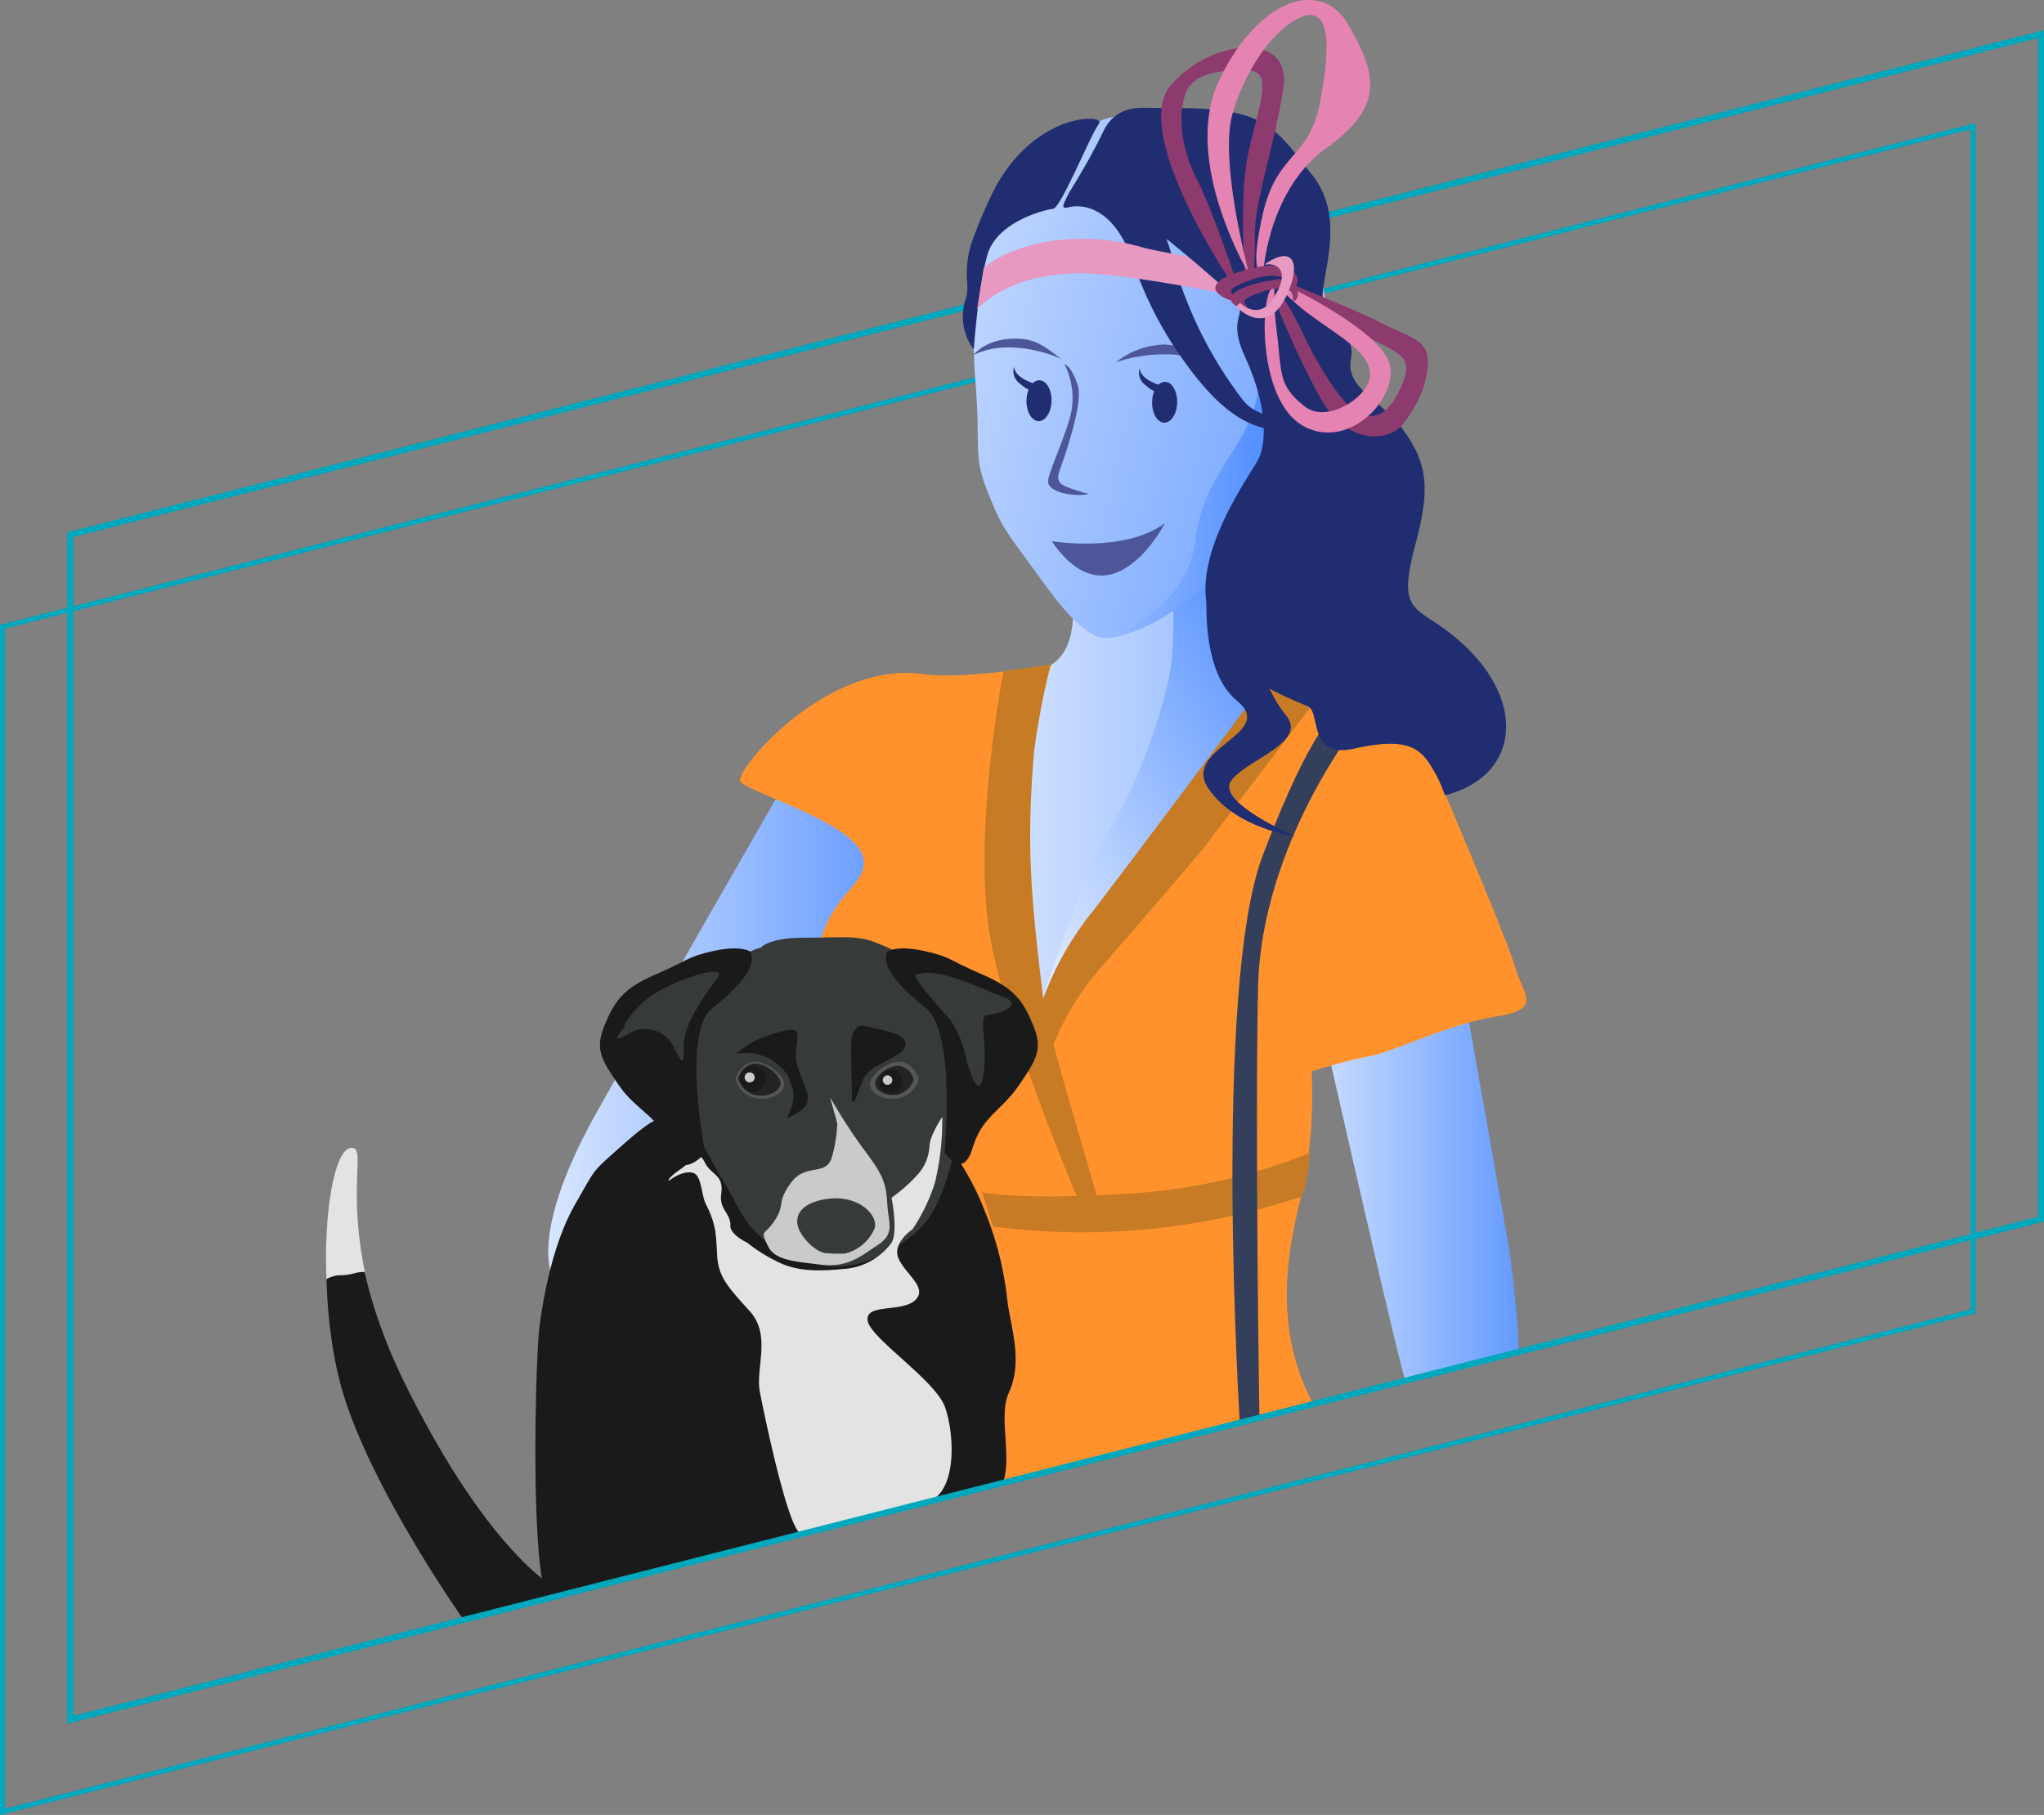 <svg xmlns="http://www.w3.org/2000/svg" xmlns:xlink="http://www.w3.org/1999/xlink" viewBox="0 0 300.18 266.55"><rect x="0" y="0" width="300.18" height="266.55" fill="#808080" stroke="none"/><defs><style>.cls-1{fill:#1a1a1a;}.cls-2{fill:url(#linear-gradient);}.cls-3{fill:url(#linear-gradient-2);}.cls-4{fill:url(#linear-gradient-3);}.cls-5{fill:#ff922c;}.cls-6{fill:#c77b24;}.cls-7{fill:#363b3a;}.cls-8{fill:#cacaca;}.cls-9{fill:#e3e3e3;}.cls-10{fill:#565656;}.cls-11{fill:#222323;}.cls-12{fill:#34405b;}.cls-13{fill:url(#linear-gradient-4);}.cls-14,.cls-15{fill:none;stroke:#00a8bd;stroke-miterlimit:10;}.cls-14{stroke-width:0.89px;}.cls-15{stroke-width:0.72px;}.cls-16{fill:url(#linear-gradient-5);}.cls-17{fill:#4d5699;}.cls-18{fill:#202d70;}.cls-19{fill:url(#linear-gradient-6);}.cls-20{fill:#e799c1;}.cls-21{fill:#8d3a6e;}.cls-22{fill:#e583b2;}</style><linearGradient id="linear-gradient" x1="179.07" y1="175.58" x2="274.64" y2="175.58" gradientUnits="userSpaceOnUse"><stop offset="0" stop-color="#fff"/><stop offset="0.58" stop-color="#3b80ff"/><stop offset="0.77" stop-color="#3380ff"/></linearGradient><linearGradient id="linear-gradient-2" x1="63.45" y1="149.11" x2="198.84" y2="149.11" gradientUnits="userSpaceOnUse"><stop offset="0" stop-color="#fff"/><stop offset="0.63" stop-color="#3b80ff"/><stop offset="0.77" stop-color="#3380ff"/></linearGradient><linearGradient id="linear-gradient-3" x1="123.58" y1="116.28" x2="312.82" y2="116.28" xlink:href="#linear-gradient"/><linearGradient id="linear-gradient-4" x1="133.33" y1="134.8" x2="240.47" y2="68.96" gradientUnits="userSpaceOnUse"><stop offset="0" stop-color="#fff"/><stop offset="0.63" stop-color="#3b80ff"/><stop offset="0.77" stop-color="#3380ff"/></linearGradient><linearGradient id="linear-gradient-5" x1="93.61" y1="38.15" x2="319.22" y2="93.87" xlink:href="#linear-gradient-4"/><linearGradient id="linear-gradient-6" x1="125.63" y1="64.9" x2="219.13" y2="64.9" gradientUnits="userSpaceOnUse"><stop offset="0" stop-color="#fff"/><stop offset="0.73" stop-color="#3b80ff"/><stop offset="0.77" stop-color="#3380ff"/></linearGradient></defs><title>Asset 2</title><g id="Layer_2" data-name="Layer 2"><g id="All"><path class="cls-1" d="M67.85,237.56S54.92,219.2,50.5,205s-2.55-35.76.94-36.37-4,10.91,8.64,35.82c13.39,26.45,23.41,29.88,23.41,29.88Z"/><path class="cls-2" d="M195.47,156.32l20-7.73,6.19,35S223,193.3,223,198.16A24.63,24.63,0,0,1,217.5,200c-6.15,1.27-8.51,1.89-11.12,2.6C206,202.67,195.47,156.32,195.47,156.32Z"/><path class="cls-3" d="M118.06,110.17s-26.46,46-30.75,53.76c-10.17,18.45-5.91,24.12-5.91,24.12l28.38-24.56,23.88-44.81Z"/><path class="cls-4" d="M157.31,86.63s2.37,11.71-6.46,12c-10.45.37-7.41,4.57-7.41,4.57s6.62,53.92,12,47.3c13.65-16.86,43.83-44.62,43.83-44.62s-27-3.94-21-24.44Z"/><path class="cls-5" d="M154.38,97.62s-3.47,9.94-4.54,15.26-1.89,15.61-.35,19,1.66,8.63,1.66,8.63l1.89,7.09a82.62,82.62,0,0,0,4.71-8.33c1-2.23,3.76-4.87,9-9.59s6.13-5.49,8.26-11.28,4.14-7.22,6.5-8.75,4.62-6,4.62-6-1.2-2.38,3.21-1.1c3.66,1.06,8.39,2.6,13.12,4.26s7.14,3.62,8.91,7.76,10.13,23.84,11.19,27.63,4.14,6-2.83,7.09-15.14,5.21-18.45,5.8-8.65,2.24-8.65,2.24a72.28,72.28,0,0,1-1,15.89c-1.28,6.4-5.83,19.49,1.11,32.73.49.94-40.69,10.11-50.49,13-12.38,3.66-20.24-22.73-20.24-22.73s-1.55-29.66-2.49-46.92,6.94-17.76,7.34-22.43c.49-5.73-17.45-10.5-18.16-12.15S121.37,97,135.56,99C141.83,99.86,154.38,97.62,154.38,97.62Z"/><path class="cls-6" d="M147.38,98.57s-4.73,24.09-1.89,39.46,13.87,40.52,13.87,40.52,2.23-1.06,2-1.74c-1.89-7.41-7.5-24.66-8.24-30.82-1.65-14-2.45-21.54-1.25-35.65a118.13,118.13,0,0,1,2.42-12.72Z"/><path class="cls-1" d="M96.4,164.56s-.5-.38-5.19,3.8c-4.37,3.9-3.51,2.88-6.73,8.48s-4.66,13.42-5.25,18-1.34,33.74,1,39.65c.15.39,58.85-14.83,62.27-15.61,1.74-.39,4.71-.72,4.89-1.34,1.18-4.2-.79-9.64.79-13.06,2.13-4.61.18-9.88-.24-13.48a47.9,47.9,0,0,0-3.3-13.1,39.51,39.51,0,0,0-6.2-10.73S102.72,168.73,96.4,164.56Z"/><path class="cls-7" d="M111.77,139.15s1.08-1.43,6.32-1.43,7.15-.36,9.89.47a39,39,0,0,1,6.68,3.22s5.24,12.4,6.07,18.47-1.9,16.57-5.12,20-10.13,7.63-16.33,5.61-8.7-3.94-11.32-8.94.35.77-3.46-6.14-5.72-11.14-5.12-16.51S105.7,140.93,111.77,139.15Z"/><path class="cls-8" d="M112.83,183.1c-1.32-2.65-.54-1.52,1-3.94s.18-2.5,2.33-5.45,5.18-.89,6-3.75a20.59,20.59,0,0,0,.8-5l-1.07-3.84A78.32,78.32,0,0,0,127,169c2.86,3.76,3.13,5,3.31,7.87s1.16,4.29-1.43,6-4.38,3.31-8.31,2.86S113.81,185.06,112.83,183.1Z"/><path class="cls-7" d="M121.55,184.06c-1,.06-2.86-1.1-4-3.08s-.37-4.37,4.13-4.92,7.27,2.43,6.79,4.27a6.34,6.34,0,0,1-4.36,3.77A22.19,22.19,0,0,1,121.55,184.06Z"/><path class="cls-9" d="M98.23,173.41s-.45-.18,1.7-1.69,2.59-2.95,3.58-1,2.82,1.75,2.41,4.65c-.32,2.27,1.41,2.82,1.34,4.63-.06,1.34,2.5,2.52,2.5,2.52a21.92,21.92,0,0,0,4.17,2.65c3,1.61,6.17,1.55,10,1.19a9.45,9.45,0,0,0,7-3.84c1-1.7,0-6.61,0-6.61a23.61,23.61,0,0,0,3.58-3.13,6.78,6.78,0,0,0,2-4.56c.09-1.52,1.87-4.2,1.87-4.2a39.23,39.23,0,0,1-1.07,9.65,26.56,26.56,0,0,1-3.31,6.88s-3.12,2.06-2,4.38,4.33,4.27,2.36,6.06-7.38.4-6.93,3,9.93,8.71,11.35,12.66,1.94,13.1-3.12,14.12c-.55.11-17.89,4.42-18,4.42-1.79,0-5.45-17.46-6.08-20.86s1.7-8.22-1.43-11.71-4.65-5-4.83-8.22-.13-4.51-1.65-7.55c-.7-1.4-.61-4.11-1.81-4.57C100.33,171.74,98.23,173.41,98.23,173.41Z"/><path class="cls-1" d="M110.22,139.77s-1.31-1-5.36-.12-3.81,1.43-8.58,3.46-6.08,4-7.51,7.51-.47,5,2.15,8.82,6.2,4.64,7.63,9.41,5,.48,5,.48-3.45-17.64,1-21.21S111.06,141.92,110.22,139.77Z"/><path class="cls-1" d="M130.29,139.77s1.32-1,5.37-.12,3.81,1.43,8.58,3.46,6.08,4,7.51,7.51.47,5-2.15,8.82-5.36,4.45-6.79,9.22-4.1.58-4.1.58,1.71-17.55-2.69-21.12S129.46,141.92,130.29,139.77Z"/><path class="cls-7" d="M91.74,150.83s-.58-.37,2.55-3.49,12.86-6.12,11.11-3.79c-1.42,1.89-5.06,6.89-5,10s-.2,2.74-1.47.2a4.62,4.62,0,0,0-6-2.25C91.25,152.4,89.39,153.57,91.74,150.83Z"/><path class="cls-7" d="M134.54,143.2c-.68.36,5,6.55,5,6.55a15.71,15.71,0,0,1,2.25,5.19c.58,2.83,2.25,7.33,2.73,2.05s-1.07-7.82.79-8,5-1.51,2-2.58S137.38,141.74,134.54,143.2Z"/><path class="cls-10" d="M108,158.46c.19-.69,1.13-2.64,3.08-2.51s4.27,2.2,4.08,3.45-2,2.15-3.77,1.95A3.89,3.89,0,0,1,108,158.46Z"/><path class="cls-11" d="M108.4,158.39c.16-.6,1-2.29,2.67-2.18s3.71,1.91,3.55,3-1.76,1.86-3.27,1.69A3.4,3.4,0,0,1,108.4,158.39Z"/><path class="cls-10" d="M134.93,158.46c-.19-.69-1.13-2.64-3.08-2.51s-4.28,2.2-4.09,3.45,2,2.15,3.77,1.95A3.91,3.91,0,0,0,134.93,158.46Z"/><path class="cls-1" d="M108.08,154.8a12.58,12.58,0,0,1,4.44-2.6c2.78-.94,4.55-1.53,4.61-.11s-.65,2.6.18,5.08,1.59,3.43,1.24,4.73-3,2.31-3,2.31,1.48-2.72.83-4.44-.58-2.12-2.42-3.66A7.31,7.31,0,0,0,108.08,154.8Z"/><path class="cls-1" d="M125.13,161.37s-.08-3.59-.14-6.43.16-3.23.75-3.9,1.12-.37,2.82,0,5.08,1,4.32,2.76-5.15,2.38-6.15,4.81S125.31,162.79,125.13,161.37Z"/><path class="cls-11" d="M134.18,158.52a2.59,2.59,0,0,0-2.43-2c-1.54.1-3.38,1.73-3.23,2.73s1.59,1.69,3,1.54A3.09,3.09,0,0,0,134.18,158.52Z"/><circle class="cls-1" cx="110.61" cy="158.44" r="1.86"/><circle class="cls-8" cx="110.1" cy="158.23" r="0.74" transform="translate(-60.56 247.87) rotate(-82.88)"/><circle class="cls-1" cx="130.83" cy="158.83" r="1.75"/><circle class="cls-8" cx="130.35" cy="158.63" r="0.7" transform="translate(-43.22 268.31) rotate(-82.88)"/><path class="cls-6" d="M144.23,175.08s4.77,1.22,20.73.27a85.49,85.49,0,0,0,27.35-6,20.64,20.64,0,0,1-.47,3.9,8.56,8.56,0,0,1-.71,2.48,101.1,101.1,0,0,1-45.33,4.39Z"/><path class="cls-12" d="M182.08,209.06s-4-64.05,3.37-83.44,10.8-20.86,10.8-20.86l3.51,1s-14.54,18-15,39.26.2,63.32.2,63.32Z"/><path class="cls-13" d="M172.21,88.53s.53,7.17-.8,12.28c-1.38,5.3-4,13.58-8.1,20.39s-10,24.74-10,24.74,20-26,26.79-36.14,6.28-9.88,3.61-15.48c-1.91-4-4.14-12.73-4.77-10.86S172.21,88.53,172.21,88.53Z"/><path class="cls-6" d="M185.53,100.5s-19.64,26.39-25.78,34.27a44.47,44.47,0,0,0-7.48,14.77l1.42,6.62a40.71,40.71,0,0,1,8.51-14.66c6.62-7.57,14.5-16.87,14.5-16.87l15.93-21Z"/><polygon class="cls-14" points="299.74 179.06 10.32 252.57 10.32 78.52 299.74 5.01 299.74 179.06"/><polygon class="cls-15" points="289.78 192.58 0.36 266.09 0.36 92.04 289.78 18.53 289.78 192.58"/><path class="cls-16" d="M147.85,31.35s-4.26,7.45-5.06,13,.27,5.86.27,8.13.53,6.12.53,11.18.47,6.17,2.1,10.15c1.42,3.47,2.17,4.42,6.05,9.7,2.23,3,6,8.77,9.56,10s11.18-4.26,16.37-8.65,8-6.13,11.32-15.31-1.38-19.79-7.64-32.17c-3.48-6.9-9.34-18.49-15.76-20.13C160.49,16,153,23.56,147.85,31.35Z"/><path class="cls-17" d="M155.76,68.68c1.09-3,3.25-9.7,2.54-12-.9-2.93-2-3.25-2-3.25a11.06,11.06,0,0,1,1,7.22c-.75,3.24-3.13,8.27-3.37,9.87-.3,2,4.65,2.49,5.94,2a24.9,24.9,0,0,1-3.39-1.08C155.11,70.8,155.27,70,155.76,68.68Z"/><path class="cls-17" d="M154.45,79.48s10.63,1.79,16.62-2.63C171.07,76.85,163.21,92.2,154.45,79.48Z"/><path class="cls-17" d="M143,52.12s1.94-2.69,6.9-2.36c2.67.17,4.33,1.77,6,3C156,52.74,148.76,49.32,143,52.12Z"/><path class="cls-17" d="M163.89,53.2A12,12,0,0,1,171,50.6a8.68,8.68,0,0,1,6.17,2.87,12.56,12.56,0,0,0-4.73-1.39A22.55,22.55,0,0,0,163.89,53.2Z"/><ellipse class="cls-18" cx="152.58" cy="58.84" rx="3" ry="1.84" transform="translate(90.46 210.12) rotate(-88.76)"/><path class="cls-18" d="M152.7,56.55s-3.66-.74-3.77-2.71a2.24,2.24,0,0,0,.87,2.51,5.11,5.11,0,0,0,2.82,1.34Z"/><ellipse class="cls-18" cx="171.03" cy="59.08" rx="3" ry="1.84" transform="translate(108.27 228.79) rotate(-88.76)"/><path class="cls-18" d="M171.15,56.79s-3.66-.75-3.77-2.72a2.22,2.22,0,0,0,.87,2.51,5.09,5.09,0,0,0,2.82,1.35Z"/><path class="cls-19" d="M163.18,93.65s11.17-4.25,12.32-14.08c1.43-12.13,10.46-14.84,9.26-26.46-1.12-10.78-6.85-16.91-6.85-16.91s17.08-3,7.27,39.85c-.9,3.93-9.68,11.39-11.75,12.79A23.67,23.67,0,0,1,163.18,93.65Z"/><path class="cls-18" d="M161.39,18.18c1.12-1.42-8.9-1.89-15.07,9.07a66.93,66.93,0,0,0-3.16,7.13A15,15,0,0,0,142,40.89c.27,3.32-.39,2.39-.59,5.3a8,8,0,0,0,1.6,5.14s.61-9,2-13.9,8.51-6.64,9.66-6.77S160.19,19.7,161.39,18.18Z"/><path class="cls-18" d="M177.47,84.37c-.13.54-1.76,13.69,4.2,18.56s-8.26,6.92-4.2,12.88,12.74,7,12.74,7-11.38-4.88-9.49-8,11.52-5.69,8.14-9.76-6.24-12.6-1.77-15.72"/><path class="cls-18" d="M156.37,30.58s6.61-2.69,10.23,8.49a55,55,0,0,0,7.31,14c6,8.36,12.57,13.57,22.42,7.34,0,0-10,3-13.71-1.54a60.54,60.54,0,0,1-10.26-20.35c-1.89-7.31-5.1-12.16-8.39-13S156.37,30.58,156.37,30.58Z"/><path class="cls-20" d="M144.49,39.29s2.85-2.54,8.76-3.7a31.51,31.51,0,0,1,14.7.79c3.92,1,24,4.3,26.41,5.93l.73,3.93s-27.53-6.12-36.34-6.1c-9,0-13.48,3.46-15.25,5.29Z"/><path class="cls-18" d="M157,28.3s3-4.73,5-8.94c.94-2,2.64-3.61,6.14-3.53,4.83.12,11.33-.31,15.9,1.54,4,1.61,6.19,5.31,8.41,8,4.74,5.67,2.43,12.56,1.85,17.17-.73,5.7,5,5.65,4.11,10.12s4.44,5.91,7.75,10.6,4,8.09,1.74,16.56-.94,9.12,2.74,11.52c13.88,9.08,13.7,22.39,1.56,25.46a20.23,20.23,0,0,0-2.63-5.17c-1.53-1.9-3.45-3.29-10.68-1.69-6.95,1.54-4.86-5.41-6.85-6.23-8.81-3.6-9.65-5-13.62-11.75-5-8.38,5-21.89,6.33-24.42s1.36-8-1.88-15.07,1.77-5.8-2.88-10-8.82-7.5-8.82-7.5-4.58-5.81-9-5.45C156.1,30,155.16,32,157,28.3Z"/><path class="cls-21" d="M180.37,40.78s-14.29-21.43-8.44-28.25,17.7-8,16.56.16-4.22,16.72-4.22,21.92A44.55,44.55,0,0,1,184,41l-1.14-.48s-.81-9.91.16-16.32,4.47-13.64.57-13.8-8.36.08-9.5,3.41-.57,8.12,1.71,12.58,5.6,14.45,5.6,14.45Z"/><path class="cls-21" d="M186.74,42.82A130.56,130.56,0,0,0,194,58.64c3.8,6.68,10.06,6.42,12.16,3.49s3.26-5.07,3.52-8.63c.26-3.79-3.11-4.07-6.71-6S187.83,41,187.83,41l-.5-.16.5.34c1.81,1.25,8.06,5.54,12.17,7.86,4.84,2.73,7.83,2.91,5.94,7.37s-3.8,5.06-5.95,4.52-6-6.42-8.35-11.36-3.4-6.07-3.4-6.07Z"/><path class="cls-22" d="M189.63,42.28S203,48.73,204.12,53.6,198.27,66,191.7,62.73s-6.67-17.1-5.21-20,.09-1.29.95,5.41.14,8.36,4.16,11.55c3.26,2.59,9.35-1.32,9.6-4.49s-4-5.48-8.53-8.76-5.48-5.36-5.48-5.36Z"/><path class="cls-21" d="M182.53,45.43s-5-1.73,1.67-3.71,6.9,1.51,6.09,2.31.09-1.12-1.19-1.48-2.43-.25-4.69.65-1.75,1.14-1.38,1.66S182.67,45.34,182.53,45.43Z"/><path class="cls-22" d="M183.46,40.29a43.39,43.39,0,0,1-2.1-4.1c-2.6-5.71-6.22-16.26-2.29-24.47,5.69-11.86,14.94-15.1,19-8s5.36,11.85-3.25,18-9.3,18.34-9.3,18.34-2.22,1-.11-8.43,6.82-8.12,8.44-16.56,1.46-14-2.44-12.67S183,9.77,181,16.75,183.46,40.29,183.46,40.29Z"/><path class="cls-21" d="M180.58,44.07s-5.84-2,1.95-4.33,8.67,1.37,7.73,2.31-.51-.92-2-1.34-2.83-.3-5.47.75-2.05,1.34-1.61,1.95S180.75,44,180.58,44.07Z"/><path class="cls-20" d="M185.92,38.68s-.18.5,0,.23,4.26-.28,1.19,4.76c-2.21,3.63-5,.82-5,.82l-.57.52s4.54,5,7.59-2C191,38.71,190,36,185.92,38.68Z"/><path class="cls-9" d="M53.59,186.81c-2.66-13,.37-18.64-2.17-18.21-2.23.38-3.89,9.15-3.48,19.27a4.29,4.29,0,0,1,1.82-.58,7.92,7.92,0,0,0,2.43-.33A5.14,5.14,0,0,1,53.59,186.81Z"/></g></g></svg>
